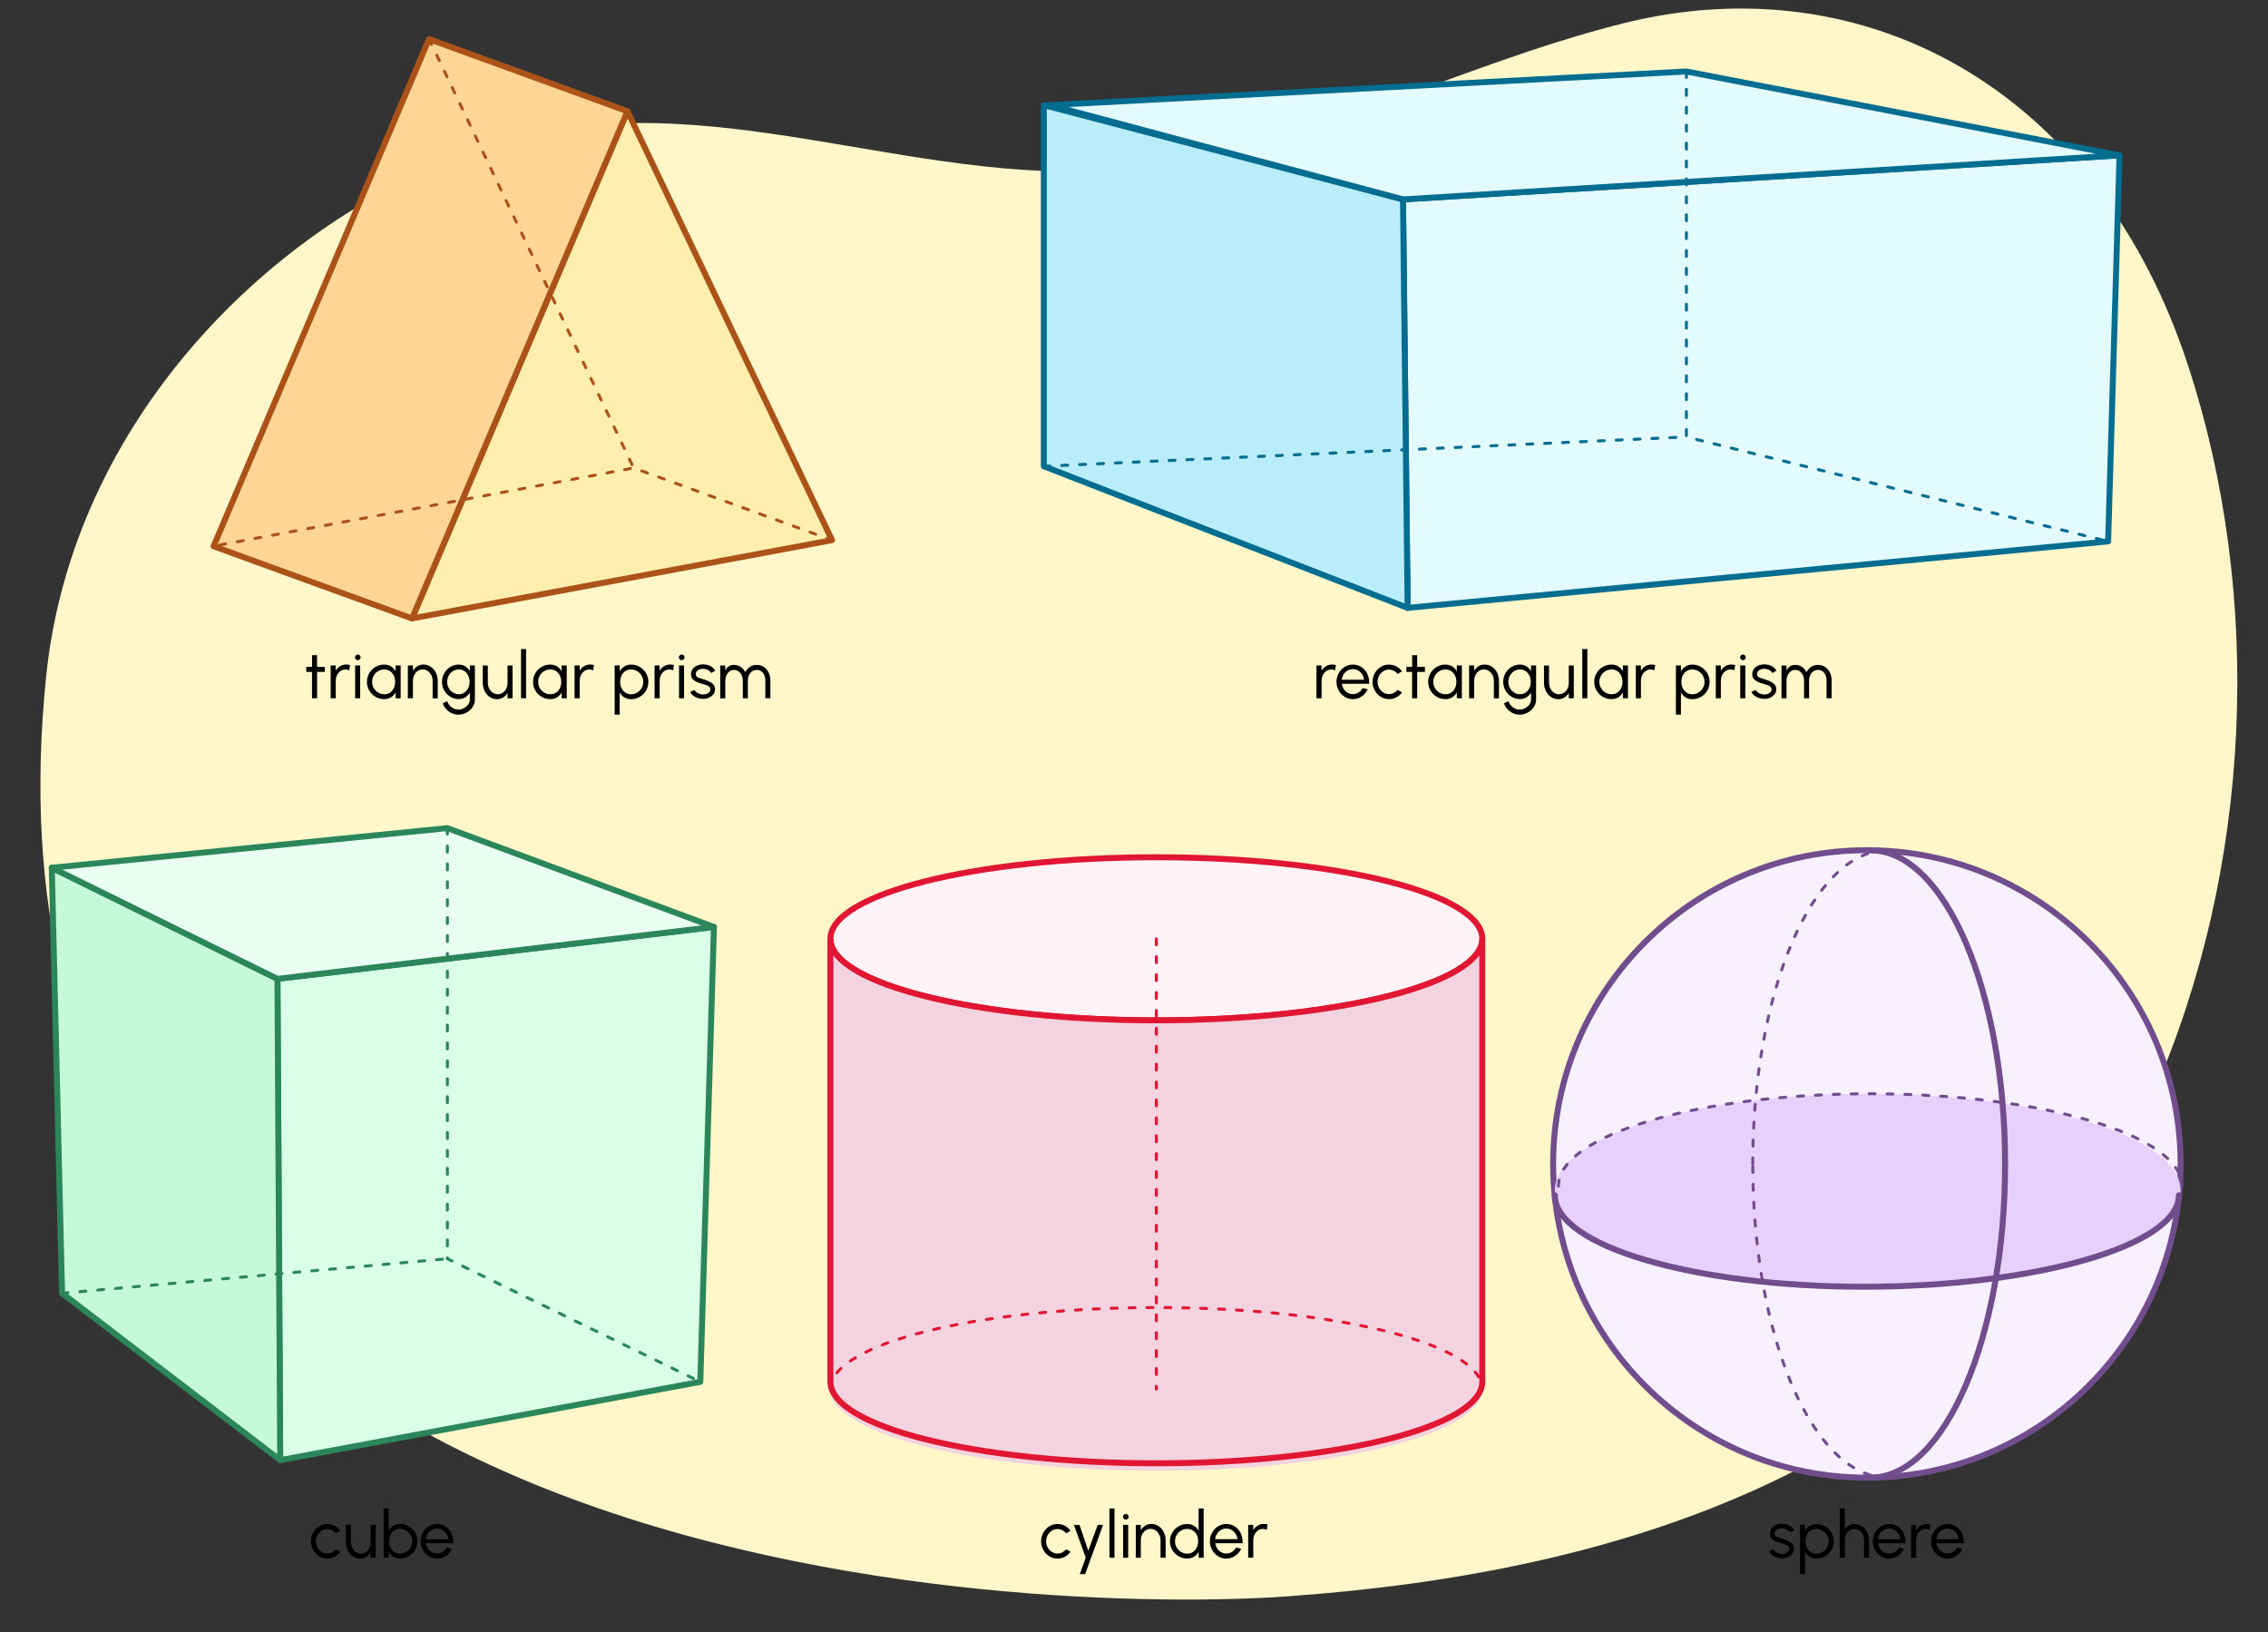 <?xml version="1.0" encoding="UTF-8"?><svg id="a" xmlns="http://www.w3.org/2000/svg" width="760" height="547" viewBox="0 0 760 547"><rect x="0" y="0" width="760" height="547" fill="#333333" stroke="none"/><path id="b" d="M703.24,63.93C664.71,12.92,605.02-7.45,543.9,7.83c-58.93,14.73-115.13,46.65-175.33,49.44-70.06,3.24-138.58-31.71-208-7.38C90.96,74.27,24.34,140.96,15.5,226.35c-32,308.77,337.33,314.12,415.33,308.64,110.92-7.8,235.49-42.6,290.71-168.42,32.92-75,37.4-166.39,11.33-245.12-7.33-22.14-17.42-41.37-29.62-57.52Z" fill="#fff6ca"/><g id="c"><g isolation="isolate"><polygon points="239.24 310.63 234.67 463.06 93.9 489.3 92.97 328.02 239.24 310.63" fill="#d9ffe8" stroke="#2b875a" stroke-linejoin="round" stroke-width="2"/><polygon points="93.9 489.3 20.8 433.38 17.35 290.79 92.97 328.02 93.9 489.3" fill="#c5f9da" stroke="#2b875a" stroke-linejoin="round" stroke-width="2"/><polygon points="92.97 328.02 17.35 290.79 149.92 277.51 239.24 310.63 92.97 328.02" fill="#e9fff2" stroke="#2b875a" stroke-linejoin="round" stroke-width="2"/></g><polyline points="149.92 277.51 149.92 421.81 234.67 463.06" fill="none" stroke="#2b8759" stroke-dasharray="0 0 2 4" stroke-linecap="round" stroke-linejoin="round"/><line x1="20.8" y1="433.38" x2="149.92" y2="421.81" fill="none" stroke="#2b8759" stroke-dasharray="0 0 2 4" stroke-linecap="round" stroke-linejoin="round"/></g><g id="d"><circle cx="625.58" cy="390.04" r="105.13" fill="#f7f0ff" stroke="#724d8e" stroke-linejoin="round" stroke-width="2"/><ellipse cx="625.87" cy="398.87" rx="104.84" ry="32.33" fill="#e7d0fc"/><path d="M522.23,397.48c0-17.09,46.77-30.95,104.46-30.95s104.46,13.86,104.46,30.95" fill="none" stroke="#724d8e" stroke-dasharray="0 0 2 4" stroke-linecap="round" stroke-linejoin="round"/><path d="M730.14,400.53c0,16.94-48.45,30.67-105.61,30.67s-103.5-13.73-103.5-30.67" fill="none" stroke="#724d8e" stroke-linecap="round" stroke-linejoin="round" stroke-width="2"/><path d="M632.55,495.17c-24.97,0-45.21-47.07-45.21-105.13" fill="none" stroke="#724d8e" stroke-dasharray="0 0 2 4" stroke-linecap="round" stroke-linejoin="round"/><path d="M587.34,390.04c0-58.06,20.24-105.13,45.21-105.13" fill="none" stroke="#724d8e" stroke-dasharray="0 0 2 4" stroke-linecap="round" stroke-linejoin="round"/><path d="M626.69,284.92c24.97,0,45.21,47.07,45.21,105.13s-20.24,105.13-45.21,105.13" fill="none" stroke="#724d8e" stroke-linejoin="round" stroke-width="2"/></g><g id="e"><ellipse cx="387.49" cy="314.6" rx="109.22" ry="27.33" fill="#fff3f8" stroke="#e01633" stroke-linecap="round" stroke-linejoin="round" stroke-width="2"/><ellipse cx="387.49" cy="465.49" rx="109.22" ry="27.33" fill="#f2d3df"/><path d="M387.49,341.92c-60.32,0-109.22-12.24-109.22-27.33v148.44c0,15.09,48.9,27.33,109.22,27.33s109.22-12.24,109.22-27.33h0v-148.44c0,15.09-48.9,27.33-109.22,27.33Z" fill="#f2d3df" stroke="#e01633" stroke-linecap="round" stroke-linejoin="bevel" stroke-width="2"/><path d="M278.27,465.49c0-15.09,48.9-27.33,109.22-27.33s109.22,12.24,109.22,27.33" fill="none" stroke="#e01633" stroke-dasharray="0 0 2 4" stroke-linecap="round" stroke-linejoin="round"/><line x1="387.49" y1="314.6" x2="387.49" y2="465.49" fill="none" stroke="#e01633" stroke-dasharray="0 0 2 4" stroke-linecap="round" stroke-linejoin="round"/></g><g id="f"><g isolation="isolate"><polygon points="710.25 52.05 706.43 181.43 471.7 203.7 470.14 66.82 710.25 52.05" fill="#e3faff" stroke="#046d90" stroke-linejoin="round" stroke-width="2"/><polygon points="471.7 203.7 349.78 156.24 349.78 35.22 470.14 66.82 471.7 203.7" fill="#b9edf9" stroke="#046d90" stroke-linejoin="round" stroke-width="2"/><polygon points="470.14 66.82 351.73 35.22 565.11 23.95 710.25 52.05 470.14 66.82" fill="#e3faff" stroke="#046d90" stroke-linejoin="round" stroke-width="2"/></g><polyline points="565.11 23.95 565.11 146.42 706.43 181.43" fill="none" stroke="#046d90" stroke-dasharray="0 0 2 4" stroke-linecap="round" stroke-linejoin="round"/><line x1="349.78" y1="156.24" x2="565.11" y2="146.42" fill="none" stroke="#046d90" stroke-dasharray="0 0 2 4" stroke-linecap="round" stroke-linejoin="round"/></g><g id="g"><polygon points="278.82 181.01 138.06 207.25 210.26 37.28 278.82 181.01" fill="#ffeeae" stroke="#aa5218" stroke-linejoin="round" stroke-width="2"/><polygon points="138.06 207.25 71.57 183.06 143.77 13.09 210.26 37.28 138.06 207.25" fill="#ffd595" stroke="#aa5218" stroke-linejoin="round" stroke-width="2"/><polyline points="73.64 182.64 212.33 156.82 278.82 181.01" fill="none" stroke="#aa5218" stroke-dasharray="0 0 2 4" stroke-linecap="round" stroke-linejoin="round"/><line x1="143.77" y1="13.09" x2="212.33" y2="156.82" fill="none" stroke="#aa5218" stroke-dasharray="0 0 2 4" stroke-linecap="round" stroke-linejoin="round"/></g><g><path d="M106.26,225.17v8.83h-1.71v-8.83s-1.92,0-1.92,0v-1.69h1.94v-3.93s1.68,0,1.68,0v3.93h2.59v1.69h-2.57Z"/><path d="M117.03,224.66c-.41-.21-.83-.32-1.26-.32-1.23,0-2.27,.73-2.83,1.9-.29,.58-.43,1.23-.43,1.92v5.83h-1.71v-10.99h1.69v1.75c.84-1.31,2.06-2.06,3.5-2.06,.54,0,.97,.06,1.31,.17l-.28,1.79Z"/><path d="M119.24,220.94c-.19-.19-.29-.4-.29-.65s.1-.48,.29-.67c.19-.19,.41-.29,.66-.29s.48,.1,.67,.29,.28,.42,.28,.67-.09,.46-.28,.65c-.19,.19-.42,.29-.67,.29s-.47-.1-.66-.29Zm1.45,2.06v11h-1.69v-11h1.69Z"/><path d="M134.26,234h-1.69v-1.97c-.78,1.4-2.12,2.26-3.83,2.26-1.04,0-2.01-.26-2.89-.78-.89-.52-1.59-1.22-2.11-2.11-.52-.88-.78-1.85-.78-2.89s.26-2.02,.78-2.92c.52-.89,1.22-1.6,2.11-2.11,.88-.52,1.85-.78,2.89-.78,1.71,0,3.05,.86,3.83,2.25v-1.95h1.69v11Zm-2.29-3.41c.3-.63,.45-1.33,.45-2.09,0-1.55-.63-2.87-1.74-3.61-.56-.36-1.2-.55-1.92-.55s-1.42,.19-2.05,.56c-.63,.37-1.12,.88-1.48,1.51-.36,.64-.55,1.33-.55,2.09s.19,1.45,.56,2.08c.37,.64,.87,1.14,1.5,1.51,.63,.37,1.3,.56,2.02,.56,1.46,0,2.61-.79,3.21-2.06Z"/><path d="M144.97,234v-5.84c0-1.38-.64-2.62-1.66-3.31-.52-.34-1.08-.52-1.69-.52-1.22,0-2.26,.74-2.82,1.9-.29,.58-.43,1.23-.43,1.93v5.84h-1.69v-11h1.69v1.76c.84-1.31,2.06-2.07,3.48-2.07,.92,0,1.75,.24,2.49,.74,.73,.5,1.3,1.16,1.71,1.98,.41,.82,.62,1.73,.63,2.71v5.89h-1.69Z"/><path d="M159.14,234.37c0,.94-.26,1.79-.78,2.57-.52,.78-1.21,1.41-2.07,1.87-.87,.45-1.77,.68-2.73,.68-1.51,0-3-.71-4.06-1.88-.54-.58-.91-1.23-1.14-1.94l1.56-.7c.26,1.04,1.07,1.95,2.09,2.44,.51,.25,1.02,.37,1.55,.37,.65,0,1.28-.15,1.88-.46,.59-.31,1.08-.73,1.45-1.24,.36-.53,.55-1.1,.55-1.72v-2.31c-.78,1.38-2.09,2.22-3.72,2.22-1.01,0-1.95-.26-2.8-.78-.87-.52-1.55-1.22-2.05-2.11-.51-.88-.76-1.85-.76-2.89s.25-2.01,.76-2.9c.5-.89,1.18-1.59,2.05-2.11,.86-.52,1.79-.78,2.8-.78,1.63,0,2.94,.85,3.72,2.21v-1.92h1.69v11.38Zm-2.23-3.81c.3-.63,.44-1.32,.44-2.07,0-1.51-.63-2.85-1.72-3.6-.55-.37-1.18-.56-1.88-.56s-1.36,.19-1.96,.56c-.61,.37-1.08,.88-1.42,1.51-.35,.64-.53,1.33-.53,2.09s.18,1.45,.53,2.08c.35,.64,.83,1.14,1.43,1.51,.59,.37,1.24,.56,1.95,.56,1.42,0,2.56-.8,3.16-2.08Z"/><path d="M163.47,223v5.82c0,1.4,.63,2.63,1.65,3.31,.52,.34,1.08,.52,1.69,.52,1.23,0,2.27-.73,2.84-1.9,.28-.58,.42-1.23,.42-1.92v-5.82h1.69v11h-1.69v-1.77c-.84,1.31-2.05,2.07-3.49,2.07-.92,0-1.75-.24-2.48-.74-.73-.5-1.29-1.16-1.69-1.98-.41-.83-.63-1.74-.64-2.72v-5.86h1.69Z"/><path d="M174.6,217.5h1.69v16.49h-1.69v-16.49Z"/><path d="M189.91,234h-1.69v-1.97c-.78,1.4-2.12,2.26-3.83,2.26-1.04,0-2.01-.26-2.89-.78-.89-.52-1.59-1.22-2.11-2.11-.52-.88-.78-1.85-.78-2.89s.26-2.02,.78-2.92c.52-.89,1.22-1.6,2.11-2.11,.88-.52,1.85-.78,2.89-.78,1.71,0,3.05,.86,3.83,2.25v-1.95h1.69v11Zm-2.29-3.41c.3-.63,.45-1.33,.45-2.09,0-1.55-.63-2.87-1.74-3.61-.56-.36-1.2-.55-1.92-.55s-1.42,.19-2.05,.56c-.63,.37-1.12,.88-1.48,1.51-.36,.64-.55,1.33-.55,2.09s.19,1.45,.56,2.08c.37,.64,.87,1.14,1.5,1.51,.63,.37,1.3,.56,2.02,.56,1.46,0,2.61-.79,3.21-2.06Z"/><path d="M198.77,224.66c-.41-.21-.83-.32-1.26-.32-1.23,0-2.27,.73-2.83,1.9-.29,.58-.43,1.23-.43,1.92v5.83h-1.71v-10.99h1.69v1.75c.84-1.31,2.06-2.06,3.5-2.06,.54,0,.97,.06,1.31,.17l-.28,1.79Z"/><path d="M205.97,223h1.69v1.97c.78-1.4,2.11-2.26,3.82-2.26,1.04,0,2.01,.26,2.9,.78,.89,.52,1.6,1.22,2.11,2.1,.52,.89,.77,1.86,.77,2.9s-.25,2.02-.77,2.92c-.52,.89-1.22,1.59-2.11,2.11-.89,.52-1.86,.78-2.9,.78-1.71,0-3.04-.86-3.82-2.25v7.45h-1.69v-16.5Zm2.29,3.4c-.3,.63-.45,1.33-.45,2.1,0,1.53,.63,2.86,1.74,3.6,.55,.37,1.19,.56,1.91,.56s1.41-.19,2.04-.56c.63-.36,1.12-.87,1.5-1.51,.37-.63,.56-1.33,.56-2.09s-.19-1.44-.55-2.08c-.36-.63-.86-1.13-1.49-1.51s-1.32-.56-2.06-.56c-1.45,0-2.6,.78-3.2,2.05Z"/><path d="M225.57,224.66c-.41-.21-.83-.32-1.26-.32-1.23,0-2.27,.73-2.83,1.9-.29,.58-.43,1.23-.43,1.92v5.83h-1.71v-10.99h1.69v1.75c.84-1.31,2.06-2.06,3.5-2.06,.54,0,.97,.06,1.31,.17l-.28,1.79Z"/><path d="M227.78,220.94c-.19-.19-.29-.4-.29-.65s.1-.48,.29-.67c.19-.19,.41-.29,.66-.29s.48,.1,.67,.29,.28,.42,.28,.67-.09,.46-.28,.65c-.19,.19-.42,.29-.67,.29s-.47-.1-.66-.29Zm1.45,2.06v11h-1.69v-11h1.69Z"/><path d="M232.24,233.08c-.45-.36-.77-.77-.96-1.23l1.46-.63c.32,.77,1.69,1.51,2.84,1.51,.85,0,1.66-.29,2.11-.81,.23-.26,.34-.57,.34-.92,0-.67-.47-1.09-1.08-1.32-.31-.12-.71-.25-1.23-.4l-.22-.07c-1.72-.45-2.82-.92-3.47-1.75-.32-.41-.48-.92-.48-1.53,0-1.31,.81-2.35,2.05-2.89,.62-.27,1.28-.41,1.99-.41,.89,0,1.71,.19,2.44,.57s1.28,.9,1.62,1.55l-1.36,.8c-.19-.42-.54-.76-1.06-1.03-.52-.26-1.05-.4-1.6-.4-1.38,0-2.48,.66-2.48,1.77,0,.63,.36,.99,.89,1.2,.26,.11,.64,.24,1.13,.38l.63,.19c1.58,.52,2.65,1,3.31,1.8,.33,.41,.5,.9,.5,1.47v.03c0,1.24-.8,2.27-2.02,2.82-.6,.29-1.26,.42-1.96,.42-1.24,0-2.51-.42-3.4-1.13Z"/><path d="M243.02,223v1.61c.8-1.22,1.61-1.8,2.87-1.8,1.75,0,3.03,.89,3.85,2.44,.8-1.55,2.12-2.44,3.84-2.44,.9,0,1.71,.23,2.4,.7,.69,.47,1.22,1.1,1.61,1.9,.37,.8,.56,1.67,.56,2.62v5.97h-1.69v-5.97c0-1.31-.47-2.44-1.34-3.07-.43-.31-.95-.46-1.53-.46-1.18,0-2.1,.67-2.61,1.75-.25,.54-.38,1.13-.38,1.78v5.97h-1.69v-5.97c0-1.29-.53-2.43-1.44-3.06-.45-.32-.98-.47-1.56-.47-1.09,0-2.01,.73-2.5,1.85-.25,.56-.37,1.17-.37,1.82v5.84h-1.69v-11h1.69Z"/></g><g><path d="M447.38,224.66c-.41-.21-.83-.32-1.26-.32-1.23,0-2.27,.73-2.83,1.9-.29,.58-.43,1.23-.43,1.92v5.83h-1.71v-10.99h1.69v1.75c.84-1.31,2.06-2.06,3.5-2.06,.54,0,.97,.06,1.31,.17l-.28,1.79Z"/><path d="M450.6,233.51c-.85-.52-1.51-1.22-2-2.11-.5-.88-.75-1.85-.75-2.89s.25-2.02,.75-2.92c.5-.89,1.16-1.6,2-2.11,.84-.52,1.75-.78,2.75-.78s1.97,.26,2.79,.78c.83,.53,1.49,1.24,1.96,2.16,.47,.91,.7,1.92,.7,3.04,0,.21,0,.36-.01,.46h-9.15c.18,1.31,.89,2.41,1.96,3.01,.54,.3,1.12,.45,1.75,.45,1.38,0,2.55-.75,3.26-2.02l1.72,.4c-.88,1.96-2.81,3.32-4.97,3.32-1,0-1.91-.26-2.75-.78Zm6.49-5.73c-.12-1.28-.86-2.43-1.96-3.08-.55-.32-1.14-.48-1.78-.48-1.28,0-2.42,.67-3.11,1.76-.35,.54-.56,1.14-.64,1.8h7.49Z"/><path d="M469.83,231.99c-.52,.72-1.16,1.28-1.91,1.68-.77,.41-1.6,.62-2.48,.62-1,0-1.91-.26-2.75-.78-.85-.52-1.51-1.22-2-2.11-.5-.88-.75-1.85-.75-2.89s.25-2.02,.75-2.92c.5-.89,1.16-1.6,2-2.11,.84-.52,1.75-.78,2.75-.78,.88,0,1.71,.21,2.48,.62,.77,.41,1.41,.98,1.91,1.69l-1.52,.81c-.71-.91-1.8-1.43-2.87-1.43-.7,0-1.34,.19-1.93,.56s-1.04,.88-1.38,1.51c-.34,.63-.51,1.31-.51,2.05s.18,1.41,.52,2.04c.34,.63,.8,1.13,1.39,1.5,.58,.37,1.21,.56,1.9,.56,1.11,0,2.18-.55,2.87-1.42l1.52,.81Z"/><path d="M474.9,225.17v8.83h-1.71v-8.83s-1.92,0-1.92,0v-1.69h1.94v-3.93s1.68,0,1.68,0v3.93h2.59v1.69h-2.57Z"/><path d="M489.87,234h-1.69v-1.97c-.78,1.4-2.12,2.26-3.83,2.26-1.04,0-2.01-.26-2.89-.78-.89-.52-1.59-1.22-2.11-2.11-.52-.88-.78-1.85-.78-2.89s.26-2.02,.78-2.92c.52-.89,1.22-1.6,2.11-2.11,.88-.52,1.85-.78,2.89-.78,1.71,0,3.05,.86,3.83,2.25v-1.95h1.69v11Zm-2.29-3.41c.3-.63,.45-1.33,.45-2.09,0-1.55-.63-2.87-1.74-3.61-.56-.36-1.2-.55-1.92-.55s-1.42,.19-2.05,.56c-.63,.37-1.12,.88-1.48,1.51-.36,.64-.55,1.33-.55,2.09s.19,1.45,.56,2.08c.37,.64,.87,1.14,1.5,1.51,.63,.37,1.3,.56,2.02,.56,1.46,0,2.61-.79,3.21-2.06Z"/><path d="M500.59,234v-5.84c0-1.38-.64-2.62-1.66-3.31-.52-.34-1.08-.52-1.69-.52-1.22,0-2.26,.74-2.82,1.9-.29,.58-.43,1.23-.43,1.93v5.84h-1.69v-11h1.69v1.76c.84-1.31,2.06-2.07,3.48-2.07,.92,0,1.75,.24,2.49,.74,.73,.5,1.3,1.16,1.71,1.98,.41,.82,.62,1.73,.63,2.71v5.89h-1.69Z"/><path d="M514.75,234.37c0,.94-.26,1.79-.78,2.57-.52,.78-1.21,1.41-2.07,1.87-.87,.45-1.77,.68-2.73,.68-1.51,0-3-.71-4.06-1.88-.54-.58-.91-1.23-1.14-1.94l1.56-.7c.26,1.04,1.07,1.95,2.09,2.44,.51,.25,1.02,.37,1.55,.37,.65,0,1.28-.15,1.88-.46,.59-.31,1.08-.73,1.45-1.24,.36-.53,.55-1.1,.55-1.72v-2.31c-.78,1.38-2.09,2.22-3.72,2.22-1.01,0-1.95-.26-2.8-.78-.87-.52-1.55-1.22-2.05-2.11-.51-.88-.76-1.85-.76-2.89s.25-2.01,.76-2.9c.5-.89,1.18-1.59,2.05-2.11,.86-.52,1.79-.78,2.8-.78,1.63,0,2.94,.85,3.72,2.21v-1.92h1.69v11.38Zm-2.23-3.81c.3-.63,.44-1.32,.44-2.07,0-1.51-.63-2.85-1.72-3.6-.55-.37-1.18-.56-1.88-.56s-1.36,.19-1.96,.56c-.61,.37-1.08,.88-1.42,1.51-.35,.64-.53,1.33-.53,2.09s.18,1.45,.53,2.08c.35,.64,.83,1.14,1.43,1.51,.59,.37,1.24,.56,1.95,.56,1.42,0,2.56-.8,3.16-2.08Z"/><path d="M519.09,223v5.82c0,1.4,.63,2.63,1.65,3.31,.52,.34,1.08,.52,1.69,.52,1.23,0,2.27-.73,2.84-1.9,.28-.58,.42-1.23,.42-1.92v-5.82h1.69v11h-1.69v-1.77c-.84,1.31-2.05,2.07-3.49,2.07-.92,0-1.75-.24-2.48-.74-.73-.5-1.29-1.16-1.69-1.98-.41-.83-.63-1.74-.64-2.72v-5.86h1.69Z"/><path d="M530.22,217.5h1.69v16.49h-1.69v-16.49Z"/><path d="M545.52,234h-1.69v-1.97c-.78,1.4-2.12,2.26-3.83,2.26-1.04,0-2.01-.26-2.89-.78-.89-.52-1.59-1.22-2.11-2.11-.52-.88-.78-1.85-.78-2.89s.26-2.02,.78-2.92c.52-.89,1.22-1.6,2.11-2.11,.88-.52,1.85-.78,2.89-.78,1.71,0,3.05,.86,3.83,2.25v-1.95h1.69v11Zm-2.29-3.41c.3-.63,.45-1.33,.45-2.09,0-1.55-.63-2.87-1.74-3.61-.56-.36-1.2-.55-1.92-.55s-1.42,.19-2.05,.56c-.63,.37-1.12,.88-1.48,1.51-.36,.64-.55,1.33-.55,2.09s.19,1.45,.56,2.08c.37,.64,.87,1.14,1.5,1.51,.63,.37,1.3,.56,2.02,.56,1.46,0,2.61-.79,3.21-2.06Z"/><path d="M554.39,224.66c-.41-.21-.83-.32-1.26-.32-1.23,0-2.27,.73-2.83,1.9-.29,.58-.43,1.23-.43,1.92v5.83h-1.71v-10.99h1.69v1.75c.84-1.31,2.06-2.06,3.5-2.06,.54,0,.97,.06,1.31,.17l-.28,1.79Z"/><path d="M561.59,223h1.69v1.97c.78-1.4,2.11-2.26,3.82-2.26,1.04,0,2.01,.26,2.9,.78,.89,.52,1.6,1.22,2.11,2.1,.52,.89,.77,1.86,.77,2.9s-.25,2.02-.77,2.92c-.52,.89-1.22,1.59-2.11,2.11-.89,.52-1.86,.78-2.9,.78-1.71,0-3.04-.86-3.82-2.25v7.45h-1.69v-16.5Zm2.29,3.4c-.3,.63-.45,1.33-.45,2.1,0,1.53,.63,2.86,1.74,3.6,.55,.37,1.19,.56,1.91,.56s1.41-.19,2.04-.56c.63-.36,1.12-.87,1.5-1.51,.37-.63,.56-1.33,.56-2.09s-.19-1.44-.55-2.08c-.36-.63-.86-1.13-1.49-1.51s-1.32-.56-2.06-.56c-1.45,0-2.6,.78-3.2,2.05Z"/><path d="M581.18,224.66c-.41-.21-.83-.32-1.26-.32-1.23,0-2.27,.73-2.83,1.9-.29,.58-.43,1.23-.43,1.92v5.83h-1.71v-10.99h1.69v1.75c.84-1.31,2.06-2.06,3.5-2.06,.54,0,.97,.06,1.31,.17l-.28,1.79Z"/><path d="M583.39,220.94c-.19-.19-.29-.4-.29-.65s.1-.48,.29-.67c.19-.19,.41-.29,.66-.29s.48,.1,.67,.29,.28,.42,.28,.67-.09,.46-.28,.65c-.19,.19-.42,.29-.67,.29s-.47-.1-.66-.29Zm1.45,2.06v11h-1.69v-11h1.69Z"/><path d="M587.86,233.08c-.45-.36-.77-.77-.96-1.23l1.46-.63c.32,.77,1.69,1.51,2.84,1.51,.85,0,1.66-.29,2.11-.81,.23-.26,.34-.57,.34-.92,0-.67-.47-1.09-1.08-1.32-.31-.12-.71-.25-1.23-.4l-.22-.07c-1.72-.45-2.82-.92-3.47-1.75-.32-.41-.48-.92-.48-1.53,0-1.31,.81-2.35,2.05-2.89,.62-.27,1.28-.41,1.99-.41,.89,0,1.71,.19,2.44,.57s1.28,.9,1.62,1.55l-1.36,.8c-.19-.42-.54-.76-1.06-1.03-.52-.26-1.05-.4-1.6-.4-1.38,0-2.48,.66-2.48,1.77,0,.63,.36,.99,.89,1.2,.26,.11,.64,.24,1.13,.38l.63,.19c1.58,.52,2.65,1,3.31,1.8,.33,.41,.5,.9,.5,1.47v.03c0,1.24-.8,2.27-2.02,2.82-.6,.29-1.26,.42-1.96,.42-1.24,0-2.51-.42-3.4-1.13Z"/><path d="M598.64,223v1.61c.8-1.22,1.61-1.8,2.87-1.8,1.75,0,3.03,.89,3.85,2.44,.8-1.55,2.12-2.44,3.84-2.44,.9,0,1.71,.23,2.4,.7,.69,.47,1.22,1.1,1.61,1.9,.37,.8,.56,1.67,.56,2.62v5.97h-1.69v-5.97c0-1.31-.47-2.44-1.34-3.07-.43-.31-.95-.46-1.53-.46-1.18,0-2.1,.67-2.61,1.75-.25,.54-.38,1.13-.38,1.78v5.97h-1.69v-5.97c0-1.29-.53-2.43-1.44-3.06-.45-.32-.98-.47-1.56-.47-1.09,0-2.01,.73-2.5,1.85-.25,.56-.37,1.17-.37,1.82v5.84h-1.69v-11h1.69Z"/></g><g><path d="M114.07,519.99c-.52,.72-1.16,1.28-1.91,1.68-.77,.41-1.6,.62-2.48,.62-1,0-1.91-.26-2.75-.78-.85-.52-1.51-1.22-2-2.11-.5-.88-.75-1.85-.75-2.89s.25-2.02,.75-2.92c.5-.89,1.16-1.6,2-2.11,.84-.52,1.75-.78,2.75-.78,.88,0,1.71,.21,2.48,.62,.77,.41,1.41,.98,1.91,1.69l-1.52,.81c-.71-.91-1.8-1.43-2.87-1.43-.7,0-1.34,.19-1.93,.56s-1.04,.88-1.38,1.51c-.34,.63-.51,1.31-.51,2.05s.18,1.41,.52,2.04c.34,.63,.8,1.13,1.39,1.5,.58,.37,1.21,.56,1.9,.56,1.11,0,2.18-.55,2.87-1.42l1.52,.81Z"/><path d="M117.61,511v5.82c0,1.4,.63,2.63,1.65,3.31,.52,.34,1.08,.52,1.69,.52,1.23,0,2.27-.73,2.84-1.9,.28-.58,.42-1.23,.42-1.92v-5.82h1.69v11h-1.69v-1.77c-.84,1.31-2.05,2.07-3.49,2.07-.92,0-1.75-.24-2.48-.74-.73-.5-1.29-1.16-1.69-1.98-.41-.83-.63-1.74-.64-2.72v-5.86h1.69Z"/><path d="M136.96,511.47c.89,.52,1.6,1.22,2.11,2.11,.52,.89,.78,1.86,.78,2.9s-.26,2.01-.78,2.9c-.52,.89-1.22,1.6-2.11,2.11-.89,.52-1.86,.78-2.9,.78-1.71,0-3.04-.86-3.82-2.26v1.97h-1.69v-16.5h1.69v7.45c.78-1.4,2.11-2.25,3.82-2.25,1.04,0,2.01,.26,2.9,.78Zm-.87,8.6c.63-.36,1.12-.87,1.49-1.51,.36-.64,.55-1.33,.55-2.08s-.19-1.45-.56-2.09c-.37-.64-.87-1.14-1.5-1.52-.63-.36-1.31-.55-2.04-.55-1.45,0-2.6,.8-3.2,2.07-.3,.63-.45,1.33-.45,2.09,0,1.54,.63,2.86,1.74,3.6,.55,.36,1.19,.55,1.91,.55s1.43-.19,2.06-.56Z"/><path d="M143.7,521.51c-.85-.52-1.51-1.22-2-2.11-.5-.88-.75-1.85-.75-2.89s.25-2.02,.75-2.92c.5-.89,1.16-1.6,2-2.11,.84-.52,1.75-.78,2.75-.78s1.97,.26,2.79,.78c.83,.53,1.49,1.24,1.96,2.16,.47,.91,.71,1.92,.71,3.04,0,.21,0,.36-.01,.46h-9.15c.18,1.31,.89,2.41,1.96,3.01,.54,.3,1.12,.45,1.75,.45,1.38,0,2.55-.75,3.26-2.02l1.72,.4c-.88,1.96-2.81,3.32-4.97,3.32-1,0-1.91-.26-2.75-.78Zm6.49-5.73c-.12-1.28-.86-2.43-1.96-3.08-.55-.32-1.14-.48-1.78-.48-1.28,0-2.42,.67-3.11,1.76-.35,.54-.56,1.14-.64,1.8h7.49Z"/></g><g><path d="M358.76,519.99c-.52,.72-1.16,1.28-1.91,1.68-.77,.41-1.6,.62-2.48,.62-1,0-1.91-.26-2.75-.78-.85-.52-1.51-1.22-2-2.11-.5-.88-.75-1.85-.75-2.89s.25-2.02,.75-2.92c.5-.89,1.16-1.6,2-2.11,.84-.52,1.75-.78,2.75-.78,.88,0,1.71,.21,2.48,.62,.77,.41,1.41,.98,1.91,1.69l-1.52,.81c-.71-.91-1.8-1.43-2.87-1.43-.7,0-1.34,.19-1.93,.56s-1.04,.88-1.38,1.51c-.34,.63-.51,1.31-.51,2.05s.18,1.41,.52,2.04c.34,.63,.8,1.13,1.39,1.5,.58,.37,1.21,.56,1.9,.56,1.11,0,2.18-.55,2.87-1.42l1.52,.81Z"/><path d="M369.64,511l-6.02,16.5h-1.79l1.99-5.51-3.95-10.99h1.86l2.94,8.67,3.18-8.67h1.79Z"/><path d="M371.77,505.5h1.69v16.49h-1.69v-16.49Z"/><path d="M376.6,508.94c-.19-.19-.29-.4-.29-.65s.1-.48,.29-.67c.19-.19,.41-.29,.66-.29s.48,.1,.67,.29,.28,.42,.28,.67-.09,.46-.28,.65c-.19,.19-.42,.29-.67,.29s-.47-.1-.66-.29Zm1.45,2.06v11h-1.69v-11h1.69Z"/><path d="M388.89,522v-5.84c0-1.38-.64-2.62-1.66-3.31-.52-.34-1.08-.52-1.69-.52-1.22,0-2.26,.74-2.82,1.9-.29,.58-.43,1.23-.43,1.93v5.84h-1.69v-11h1.69v1.76c.84-1.31,2.06-2.07,3.48-2.07,.92,0,1.75,.24,2.49,.74,.73,.5,1.3,1.16,1.71,1.98,.41,.82,.62,1.73,.63,2.71v5.89h-1.69Z"/><path d="M403.34,522h-1.69v-1.96c-.78,1.4-2.12,2.24-3.83,2.24-1.05,0-2.01-.26-2.89-.78-.89-.52-1.6-1.22-2.11-2.11-.52-.88-.78-1.85-.78-2.89s.26-2.01,.78-2.9c.52-.89,1.22-1.59,2.11-2.11,.88-.52,1.85-.78,2.89-.78,1.71,0,3.05,.85,3.83,2.24v-7.45h1.69v16.5Zm-2.29-3.41c.3-.63,.45-1.33,.45-2.09,0-1.55-.63-2.87-1.74-3.61-.56-.36-1.2-.55-1.93-.55s-1.41,.19-2.04,.56-1.13,.88-1.5,1.51c-.36,.64-.55,1.33-.55,2.09s.19,1.45,.56,2.08c.36,.64,.87,1.14,1.5,1.51,.63,.37,1.3,.56,2.02,.56,1.46,0,2.61-.79,3.21-2.06Z"/><path d="M408.18,521.51c-.85-.52-1.51-1.22-2-2.11-.5-.88-.75-1.85-.75-2.89s.25-2.02,.75-2.92c.5-.89,1.16-1.6,2-2.11,.84-.52,1.75-.78,2.75-.78s1.97,.26,2.79,.78c.83,.53,1.49,1.24,1.96,2.16,.47,.91,.71,1.92,.71,3.04,0,.21,0,.36-.01,.46h-9.15c.18,1.31,.89,2.41,1.96,3.01,.54,.3,1.12,.45,1.75,.45,1.38,0,2.55-.75,3.26-2.02l1.72,.4c-.88,1.96-2.81,3.32-4.97,3.32-1,0-1.91-.26-2.75-.78Zm6.49-5.73c-.12-1.28-.86-2.43-1.96-3.08-.55-.32-1.14-.48-1.78-.48-1.28,0-2.42,.67-3.11,1.76-.35,.54-.56,1.14-.64,1.8h7.49Z"/><path d="M424.49,512.66c-.41-.21-.83-.32-1.26-.32-1.23,0-2.27,.73-2.83,1.9-.29,.58-.43,1.23-.43,1.92v5.83h-1.71v-10.99h1.69v1.75c.84-1.31,2.06-2.06,3.5-2.06,.54,0,.97,.06,1.31,.17l-.28,1.79Z"/></g><g><path d="M593.79,521.08c-.45-.36-.77-.77-.96-1.23l1.46-.63c.32,.77,1.69,1.51,2.84,1.51,.85,0,1.66-.29,2.11-.81,.23-.26,.34-.57,.34-.92,0-.67-.47-1.09-1.08-1.32-.31-.12-.71-.25-1.23-.4l-.22-.07c-1.72-.45-2.82-.92-3.47-1.75-.32-.41-.48-.92-.48-1.53,0-1.31,.81-2.35,2.05-2.89,.62-.27,1.28-.41,1.99-.41,.89,0,1.71,.19,2.44,.57s1.28,.9,1.62,1.55l-1.36,.8c-.19-.42-.54-.76-1.06-1.03-.52-.26-1.05-.4-1.6-.4-1.38,0-2.48,.66-2.48,1.77,0,.63,.36,.99,.89,1.2,.26,.11,.64,.24,1.13,.38l.63,.19c1.58,.52,2.65,1,3.31,1.8,.33,.41,.5,.9,.5,1.47v.03c0,1.24-.8,2.27-2.02,2.82-.6,.29-1.26,.42-1.96,.42-1.24,0-2.51-.42-3.4-1.13Z"/><path d="M603.18,511h1.69v1.97c.78-1.4,2.11-2.26,3.82-2.26,1.04,0,2.01,.26,2.9,.78,.89,.52,1.6,1.22,2.11,2.1,.52,.89,.77,1.86,.77,2.9s-.25,2.02-.77,2.92c-.52,.89-1.22,1.59-2.11,2.11-.89,.52-1.86,.78-2.9,.78-1.71,0-3.04-.86-3.82-2.25v7.45h-1.69v-16.5Zm2.29,3.4c-.3,.63-.45,1.33-.45,2.1,0,1.53,.63,2.86,1.74,3.6,.55,.37,1.19,.56,1.91,.56s1.41-.19,2.04-.56c.63-.36,1.12-.87,1.5-1.51,.37-.63,.56-1.33,.56-2.09s-.19-1.44-.55-2.08c-.36-.63-.86-1.13-1.49-1.51s-1.32-.56-2.06-.56c-1.45,0-2.6,.78-3.2,2.05Z"/><path d="M624.63,522v-5.83c0-1.38-.63-2.62-1.63-3.31-.5-.34-1.04-.52-1.64-.52-1.23,0-2.22,.73-2.75,1.89-.28,.58-.41,1.23-.41,1.94v5.83h-1.71v-16.5h1.69v7.13c.7-1.31,1.86-1.93,3.31-1.93,.92,0,1.75,.24,2.47,.73,.73,.5,1.3,1.16,1.71,1.98,.41,.82,.63,1.74,.64,2.72v5.88h-1.69Z"/><path d="M630.31,521.51c-.85-.52-1.51-1.22-2-2.11-.5-.88-.75-1.85-.75-2.89s.25-2.02,.75-2.92c.5-.89,1.16-1.6,2-2.11,.84-.52,1.75-.78,2.75-.78s1.97,.26,2.79,.78c.83,.53,1.49,1.24,1.96,2.16,.47,.91,.7,1.92,.7,3.04,0,.21,0,.36-.01,.46h-9.15c.18,1.31,.89,2.41,1.96,3.01,.54,.3,1.12,.45,1.75,.45,1.38,0,2.55-.75,3.26-2.02l1.72,.4c-.88,1.96-2.81,3.32-4.97,3.32-1,0-1.91-.26-2.75-.78Zm6.49-5.73c-.12-1.28-.86-2.43-1.96-3.08-.55-.32-1.14-.48-1.78-.48-1.28,0-2.42,.67-3.11,1.76-.35,.54-.56,1.14-.64,1.8h7.49Z"/><path d="M646.62,512.66c-.41-.21-.83-.32-1.26-.32-1.23,0-2.27,.73-2.83,1.9-.29,.58-.43,1.23-.43,1.92v5.83h-1.71v-10.99h1.69v1.75c.84-1.31,2.06-2.06,3.5-2.06,.54,0,.97,.06,1.31,.17l-.28,1.79Z"/><path d="M649.84,521.51c-.85-.52-1.51-1.22-2-2.11-.5-.88-.75-1.85-.75-2.89s.25-2.02,.75-2.92c.5-.89,1.16-1.6,2-2.11,.84-.52,1.75-.78,2.75-.78s1.97,.26,2.79,.78c.83,.53,1.49,1.24,1.96,2.16,.47,.91,.71,1.92,.71,3.04,0,.21,0,.36-.01,.46h-9.15c.18,1.31,.89,2.41,1.96,3.01,.54,.3,1.12,.45,1.75,.45,1.38,0,2.55-.75,3.26-2.02l1.72,.4c-.88,1.96-2.81,3.32-4.97,3.32-1,0-1.91-.26-2.75-.78Zm6.49-5.73c-.12-1.28-.86-2.43-1.96-3.08-.55-.32-1.14-.48-1.78-.48-1.28,0-2.42,.67-3.11,1.76-.35,.54-.56,1.14-.64,1.8h7.49Z"/></g></svg>